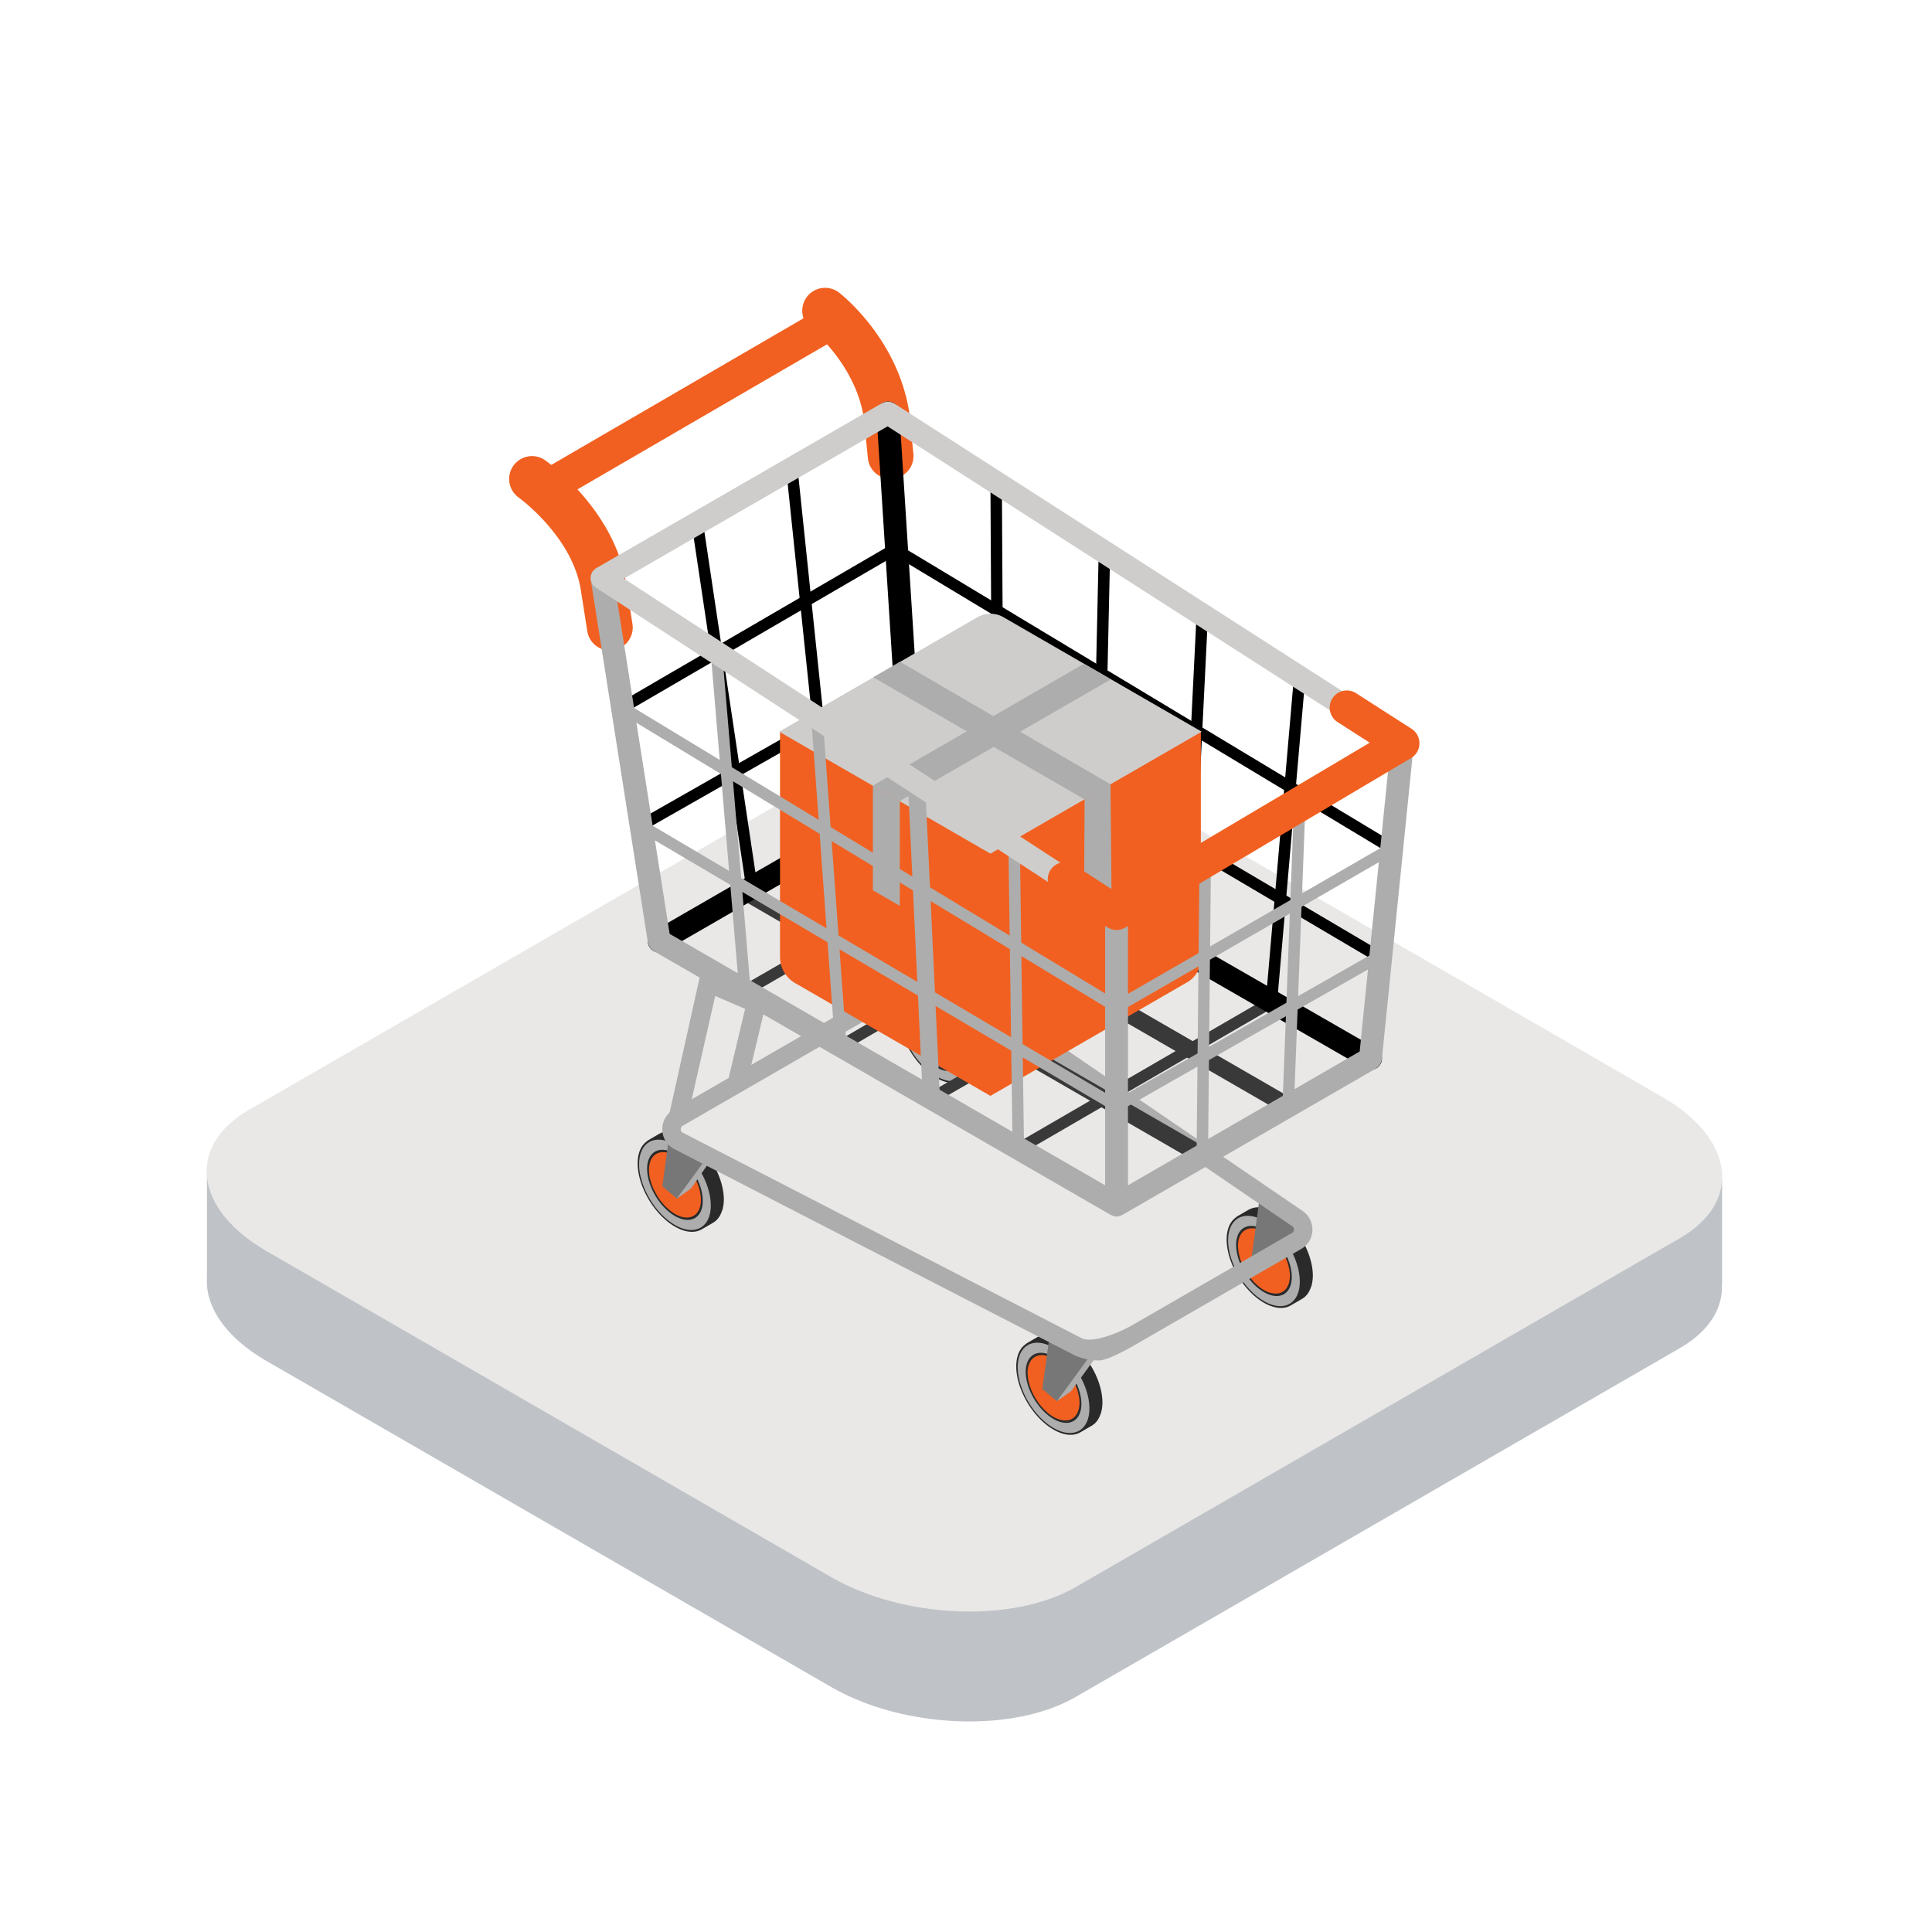 <svg width="90" height="90" fill="none" xmlns="http://www.w3.org/2000/svg"><path d="M90 0H0v90h90V0Z" fill="#fff"/><path d="M80.212 59.812h.01V54.95l-9.038-2.337-20.04-11.57c-3.372-1.948-8.476-2.16-11.398-.472L19.22 52.42 9.64 54.69v4.799a3.069 3.069 0 0 0 0 .323v.074h.003c.095 1.231 1.03 2.508 2.777 3.516L38.707 78.58c3.375 1.948 8.478 2.16 11.4.473l28.146-16.251c1.378-.795 2.016-1.871 1.96-2.99Z" fill="#BFC3C7"/><path d="M78.253 57.68 50.107 73.933c-2.922 1.686-8.025 1.474-11.4-.473L12.419 58.282c-3.376-1.95-3.741-4.895-.82-6.582l28.147-16.25c2.922-1.688 8.025-1.476 11.399.471L77.435 51.1c3.374 1.947 3.74 4.894.818 6.58Z" fill="#E9E8E7"/><path d="M49.594 62.377a1.95 1.95 0 0 0-.306-.139l-.002.001c-.351-.125-.665-.115-.905.02l-.002-.004-.58.339.005.007c-.291.186-.47.555-.463 1.078.012 1.082.802 2.395 1.762 2.932.482.27.916.292 1.227.11l.525-.305.02-.012.026-.015-.001-.002c.174-.114.3-.3.376-.54l.01-.008c.011-.032.016-.072.024-.107.007-.032.015-.063.02-.097.017-.1.027-.207.025-.324-.013-1.083-.802-2.397-1.761-2.934Z" fill="#2A2A2A"/><path d="M47.408 63.716c.012 1.041.77 2.303 1.693 2.82.923.517 1.661.092 1.648-.949-.012-1.041-.77-2.304-1.694-2.82-.922-.517-1.66-.092-1.647.95Z" fill="#ADADAD"/><path d="M47.781 63.925c.01.809.6 1.788 1.315 2.19.717.4 1.29.07 1.28-.738-.01-.808-.6-1.788-1.315-2.19-.717-.4-1.29-.07-1.28.738Z" fill="#2C2C2C"/><path d="M50.26 65.611a1.29 1.29 0 0 0 .028-.283 1.804 1.804 0 0 0-.029-.287c-.005-.031-.015-.061-.022-.092l.003-.002c-.007-.028-.017-.056-.024-.085-.01-.039-.017-.077-.03-.115l-.017-.047c-.015-.043-.032-.085-.05-.127-.015-.039-.028-.08-.045-.118-.005-.012-.012-.021-.016-.032-.025-.052-.053-.102-.081-.153-.018-.033-.033-.066-.052-.098-.004-.007-.008-.012-.01-.018a2.836 2.836 0 0 0-.148-.215l-.02-.032a.04.04 0 0 0-.005-.007c-.045-.058-.094-.11-.142-.164-.02-.023-.038-.048-.059-.07-.05-.052-.106-.1-.16-.147-.023-.019-.043-.041-.066-.06-.053-.042-.109-.077-.165-.113-.024-.015-.048-.035-.073-.05v.001l-.015-.01c-.668-.374-1.202-.066-1.193.687 0 .013.003.026.003.038v.001c0 .024.006.05.008.075.005.067.01.134.023.201.006.028.015.055.02.082.017.07.034.14.057.21.009.028.022.054.031.082.026.07.052.14.084.207a.047.047 0 0 0 .002.007l.003.006c.02.043.045.083.067.125.026.048.049.096.076.142.022.035.047.067.07.1l.023.035c.023.034.044.07.069.102.006.008.011.017.018.025.03.039.063.073.095.11l.002.004c.027.03.053.063.08.092l.027.03c.033.034.068.062.102.093.023.02.044.044.067.064l.002-.001c.019.015.036.034.055.049.078.061.16.116.242.162.096.055.188.09.279.116l.014.007.004-.003c.432.119.767-.078.864-.513h.003v-.01Z" fill="#F16020"/><path d="m49.404 62.151-.17 3.125.658-.467 1.466-2.005-1.954-.653Z" fill="#ADADAD"/><path d="m48.884 62.294-.33 2.408.68.574 1.465-2.005-1.815-.977Z" fill="#777"/><path d="M59.395 56.467a1.95 1.95 0 0 0-.306-.14l-.002.002c-.35-.126-.664-.115-.905.02l-.002-.004-.58.338.005.008c-.291.185-.47.554-.463 1.078.013 1.082.802 2.395 1.762 2.932.482.27.916.292 1.227.11l.525-.305.02-.013.026-.015-.001-.002c.174-.113.3-.3.376-.54l.01-.007c.011-.033.016-.072.024-.108.007-.032.016-.062.02-.096.017-.101.027-.207.026-.325-.013-1.082-.802-2.396-1.762-2.933Z" fill="#2A2A2A"/><path d="M57.209 57.806c.012 1.04.77 2.303 1.693 2.82.923.517 1.661.092 1.648-.95-.012-1.04-.77-2.304-1.693-2.82s-1.66-.091-1.648.95Z" fill="#ADADAD"/><path d="M57.583 58.015c.01.808.598 1.788 1.314 2.19.717.4 1.29.07 1.28-.738-.01-.808-.6-1.788-1.315-2.19-.717-.4-1.29-.07-1.28.738Z" fill="#2A2A2A"/><path d="M60.06 59.7c.019-.085.03-.178.029-.282a1.8 1.8 0 0 0-.028-.288c-.005-.03-.016-.06-.023-.091l.003-.002c-.006-.029-.017-.057-.024-.086-.01-.039-.016-.076-.03-.114l-.017-.047c-.015-.043-.032-.085-.05-.127-.015-.04-.028-.08-.045-.118l-.016-.033c-.024-.05-.053-.1-.08-.15-.018-.034-.034-.068-.053-.1a2.91 2.91 0 0 0-.156-.233l-.022-.032-.006-.007c-.047-.063-.099-.12-.15-.176-.017-.018-.032-.04-.05-.057a2.323 2.323 0 0 0-.167-.154c-.02-.017-.038-.037-.058-.053-.055-.044-.113-.08-.17-.117-.024-.014-.046-.033-.069-.047l-.015-.009c-.668-.374-1.202-.067-1.193.687 0 .012.004.025.004.038h-.002c.001.026.007.053.01.079.005.066.01.13.023.198.005.027.014.055.02.083.017.07.033.14.056.21.009.026.022.053.031.08.026.07.052.14.084.208l.002.006a.13.13 0 0 0 .008.015c.019.04.04.076.06.114.027.048.05.098.078.145.023.035.047.067.07.1a.46.46 0 0 0 .023.035c.023.033.044.069.069.102l.018.025c.031.04.064.074.097.112l.002.002c.026.03.05.062.077.092l.029.03c.033.035.069.063.104.095.021.02.042.043.064.062l.002-.002c.019.016.036.034.056.05.077.06.159.116.24.162.097.054.19.09.28.116l.015.006.004-.002c.431.118.766-.078.863-.513h.002c.002-.004.001-.008.002-.011Z" fill="#F16020"/><path d="M44.126 45.988a2.011 2.011 0 0 0-.306-.14l-.002.002c-.35-.126-.664-.115-.905.02l-.002-.004-.579.339.004.006c-.291.187-.47.555-.463 1.078.013 1.083.802 2.396 1.762 2.933.482.27.916.292 1.227.11l.524-.305.022-.013.025-.015-.001-.002c.174-.113.3-.3.376-.54l.01-.007c.011-.033.016-.072.024-.108.007-.032.015-.063.02-.096.017-.102.027-.208.025-.325-.012-1.082-.801-2.396-1.76-2.933Z" fill="#2A2A2A"/><path d="M41.94 47.327c.012 1.04.77 2.303 1.693 2.82.923.516 1.661.091 1.648-.95-.012-1.04-.771-2.303-1.694-2.82-.922-.517-1.66-.091-1.647.95Z" fill="#ADADAD"/><path d="M42.313 47.536c.01.808.6 1.788 1.315 2.19.717.4 1.29.07 1.28-.738-.01-.808-.6-1.788-1.315-2.19-.717-.4-1.29-.07-1.28.738Z" fill="#2C2C2C"/><path d="M44.792 49.221a1.28 1.28 0 0 0 .028-.282 1.81 1.81 0 0 0-.028-.288c-.006-.03-.016-.06-.023-.091l.003-.002c-.006-.029-.017-.057-.024-.086-.01-.038-.017-.076-.029-.114-.005-.016-.013-.031-.018-.047-.014-.043-.032-.084-.049-.127-.016-.04-.029-.08-.046-.119-.005-.01-.012-.02-.016-.032-.024-.05-.053-.1-.08-.15-.018-.034-.034-.068-.053-.1a2.717 2.717 0 0 0-.154-.23l-.024-.035-.006-.008a2.538 2.538 0 0 0-.147-.17c-.017-.02-.034-.043-.052-.062a2.373 2.373 0 0 0-.169-.155c-.02-.017-.037-.036-.057-.052-.057-.045-.115-.081-.174-.12-.022-.013-.042-.03-.065-.044v.001l-.015-.01c-.668-.374-1.202-.066-1.193.687 0 .012.003.025.004.038h-.002c.001.026.008.053.01.078.005.066.01.132.023.2.005.026.014.054.02.081.016.07.033.14.056.21.008.028.022.055.032.083.025.07.05.138.083.206l.002.006.008.016c.019.039.04.075.06.113.027.048.05.098.079.145.022.036.047.07.071.105l.023.033c.022.032.043.067.067.098.006.008.011.017.018.025.031.041.066.077.1.116.025.03.05.061.077.09l.028.031c.033.034.068.063.103.094l.065.063.002-.002c.02.016.036.034.055.05.079.06.16.116.242.162.096.055.19.09.28.116l.013.006.004-.002c.432.118.767-.078.864-.513l.003-.001.001-.01Z" fill="#2161AC"/><path d="M31.957 52.92a2.006 2.006 0 0 0-.306-.139l-.002.002c-.35-.126-.664-.115-.905.02l-.002-.004-.58.338.005.007c-.291.186-.47.555-.463 1.078.013 1.083.802 2.396 1.762 2.933.482.27.916.292 1.226.11h.001l.525-.305.02-.013.026-.015-.001-.002c.174-.113.3-.3.376-.54l.01-.007c.01-.033.016-.072.024-.108.007-.032.015-.062.02-.096.017-.102.027-.208.026-.325-.013-1.082-.802-2.396-1.762-2.933Z" fill="#2A2A2A"/><path d="M29.77 54.26c.013 1.04.772 2.303 1.695 2.82.922.516 1.66.091 1.647-.95-.012-1.04-.77-2.304-1.693-2.82-.924-.517-1.66-.092-1.648.95Z" fill="#ADADAD"/><path d="M30.145 54.469c.01.808.599 1.788 1.314 2.19.717.4 1.29.07 1.28-.738-.01-.808-.6-1.788-1.315-2.19-.717-.401-1.29-.07-1.28.738Z" fill="#2A2A2A"/><path d="m32.6 55.493.003-.002c-.006-.03-.017-.058-.025-.087a2.063 2.063 0 0 0-.046-.16c-.015-.044-.033-.087-.05-.13-.02-.05-.038-.098-.06-.147-.026-.053-.056-.105-.084-.157-.02-.037-.038-.076-.06-.112a2.822 2.822 0 0 0-.173-.255 2.29 2.29 0 0 0-.68-.612c-.668-.374-1.202-.067-1.193.687.004.29.09.604.228.901.02.043.045.085.067.127.053.1.112.196.176.29.022.03.042.064.065.094.037.05.078.095.119.142l.075.09c.042.043.085.081.129.12.023.022.045.047.068.067l.002-.002c.096.08.194.154.297.212.668.374 1.202.066 1.193-.687a1.862 1.862 0 0 0-.051-.38Z" fill="#F16020"/><path d="m31.441 52.853.09 2.982.659-.468 1.067-1.537-1.816-.977Z" fill="#ADADAD"/><path d="m31.182 52.853-.33 2.408.68.574 1.465-2.005-1.815-.977ZM58.675 55.814l-.368 2.741.678.574 1.467-2.005-1.777-1.31Z" fill="#777"/><path d="m31.803 52.443 10.648-6.147a1.87 1.87 0 0 1 1.986.075l15.76 10.753a.18.18 0 0 1 .081.16.181.181 0 0 1-.093.152l-7.439 4.295c-.53.306-1.805.866-2.358.607L31.817 52.77a.176.176 0 0 1-.105-.158.178.178 0 0 1 .091-.169Zm28.88 3.97-15.76-10.752c-.861-.588-2-.63-2.902-.11l-10.647 6.148a1.04 1.04 0 0 0-.522.948c.016.39.246.736.6.901l18.57 9.568c.369.173.765.259 1.16.259.472 0 1.574-.656 1.994-.899l7.439-4.294a1.04 1.04 0 0 0 .522-.867 1.036 1.036 0 0 0-.455-.901Z" fill="#ADADAD"/><path d="m34.765 50.587-.86-.213.805-3.376-1.393-.602-1.2 5.285-.44.556-.553-.098 1.553-6.987 3.068 1.328-.98 4.107Z" fill="#ADADAD"/><path d="M23.912 21.7c.2-.283.526-.453.873-.453.22 0 .432.067.61.194.133.092 3.226 2.297 3.764 5.706l.303 1.919c.044.28-.024.563-.192.792a1.062 1.062 0 0 1-.862.44 1.06 1.06 0 0 1-1.05-.9l-.303-1.92c-.392-2.485-2.861-4.278-2.885-4.295a1.065 1.065 0 0 1-.258-1.482Z" fill="#F16020"/><path d="M44.197 48.414s-.057-.6.759-.6l-.9-.85-.215 1 .356.45Z" fill="#6B8FA6"/><path d="M37.592 13.825c.203-.264.511-.416.845-.416.236 0 .461.076.649.221.11.086 2.728 2.137 3.268 5.568l.193 1.919a1.065 1.065 0 1 1-2.119.213l-.186-1.86c-.392-2.485-2.375-4.087-2.456-4.152a1.067 1.067 0 0 1-.194-1.493Z" fill="#F16020"/><path d="M64.228 44.834a.267.267 0 0 0 .135-.495L42.212 31.266a.266.266 0 0 0-.27.46l22.151 13.072a.27.27 0 0 0 .135.036ZM64.83 39.779a.266.266 0 0 0 .138-.495L41.825 25.35a.266.266 0 1 0-.275.456L64.694 39.74c.043.027.09.038.137.038Z" fill="#000"/><path d="M46.5 39.611h.002a.266.266 0 0 0 .265-.268l-.096-16.868a.266.266 0 1 0-.533.002l.096 16.87c.001.146.12.264.267.264Z" fill="#000"/><path d="M60.008 51.928a.4.4 0 0 0 .2-.745l-21.303-12.3a.4.4 0 0 0-.4.692l21.304 12.3a.393.393 0 0 0 .2.053Z" fill="#3A393A"/><path d="M47.437 53.787a.272.272 0 0 0 .134-.036l11.79-6.84a.267.267 0 0 0-.268-.46l-11.79 6.839a.266.266 0 0 0 .134.497Z" fill="#3A393A"/><path d="M28.997 33.23a.267.267 0 0 0 .134-.036l12.691-7.387a.267.267 0 0 0-.268-.46l-12.691 7.386a.267.267 0 0 0 .134.497ZM29.862 38.723c.044 0 .09-.012.13-.035l12.217-6.961a.266.266 0 0 0-.263-.463l-12.216 6.96a.268.268 0 0 0-.1.365c.05.085.14.134.232.134Z" fill="#000"/><path d="M34.703 46.423a.269.269 0 0 0 .133-.036l11.798-6.812a.265.265 0 0 0 .097-.363.267.267 0 0 0-.364-.097l-11.797 6.81a.266.266 0 0 0 .133.498Z" fill="#3A393A"/><path d="M55.23 44.622c.142 0 .26-.11.266-.253l.777-15.715a.266.266 0 0 0-.252-.279.272.272 0 0 0-.28.253l-.776 15.714a.267.267 0 0 0 .252.28h.014ZM35.026 41.61a.267.267 0 0 0 .264-.306l-2.525-16.854a.267.267 0 0 0-.303-.224.267.267 0 0 0-.224.303l2.525 16.856c.02.131.134.226.263.226ZM38.704 39.495l.028-.001a.266.266 0 0 0 .238-.293l-1.793-17.157a.262.262 0 0 0-.292-.237.266.266 0 0 0-.238.292l1.793 17.158c.014.137.13.239.264.239ZM51.091 42.041a.267.267 0 0 0 .267-.26l.357-16.061a.267.267 0 0 0-.26-.272h-.007a.267.267 0 0 0-.267.26l-.356 16.061a.266.266 0 0 0 .26.272h.006Z" fill="#000"/><path d="M56.007 54.233a.398.398 0 0 0 .2-.744l-21.304-12.3a.4.4 0 1 0-.399.691l21.303 12.3a.4.4 0 0 0 .2.053Z" fill="#3A393A"/><path d="M43.388 51.424c.045 0 .09-.012.132-.035l11.843-6.803a.266.266 0 0 0-.266-.461l-11.842 6.802a.266.266 0 0 0 .133.497ZM39.169 48.988a.267.267 0 0 0 .134-.036l11.922-6.947a.266.266 0 1 0-.268-.46l-11.922 6.947a.266.266 0 0 0 .134.496Z" fill="#3A393A"/><path d="M30.71 44.37c.09 0 .181-.023.266-.072l11.786-6.805a.533.533 0 0 0-.532-.922l-11.788 6.805a.532.532 0 0 0 .267.994Z" fill="#000"/><path d="M42.495 37.565c.012 0 .023 0 .035-.002a.531.531 0 0 0 .497-.564l-1.134-17.796a.53.53 0 0 0-.566-.497.532.532 0 0 0-.498.566l1.135 17.794a.533.533 0 0 0 .531.499Z" fill="#000"/><path d="M63.841 49.84a.531.531 0 0 0 .266-.994L42.761 36.571a.532.532 0 1 0-.531.923L63.576 49.77a.53.53 0 0 0 .265.072Z" fill="#000"/><path d="M59.228 46.947a.268.268 0 0 0 .264-.243l1.315-15.128a.266.266 0 1 0-.53-.046l-1.315 15.127a.266.266 0 0 0 .266.29Z" fill="#000"/><path d="M24.457 22.64a.796.796 0 0 1 .37-.486l13.316-7.741a.799.799 0 0 1 .803 1.382l-13.315 7.74a.8.8 0 0 1-1.174-.895ZM46.138 39.733V51.05l-9.096-5.252a1.411 1.411 0 0 1-.706-1.222V34.074l9.802 5.659ZM46.138 39.733l9.802-5.66v10.58c0 .458-.244.88-.64 1.107l-9.162 5.29V39.733Z" fill="#F16020"/><path d="m36.297 34.084 9.232-5.33a1.219 1.219 0 0 1 1.219 0l9.23 5.33-9.84 5.682-9.841-5.682Z" fill="#CECDCC"/><path d="m41.916 37.327-1.253-.723v4.87l1.253.723v-4.87ZM50.525 37.236l1.207-.699.045 4.843-1.279.738.027-4.882ZM51.732 36.537l-9.804-5.708-1.252.72 9.839 5.684 1.217-.696Z" fill="#ADADAD"/><path d="m40.663 36.593 1.253.723 9.833-5.67-1.257-.723-9.829 5.67Z" fill="#ADADAD"/><path d="m33.583 36.054.381 4.514-3.561-2.102-.756-4.797 3.936 2.385Zm4.6 2.788.32 4.404-3.977-2.346-.38-4.504 4.037 2.446Zm4.347 2.635.202 4.265-3.67-2.166-.32-4.396 3.788 2.297Zm4.513 2.734.056 4.108-3.545-2.092-.2-4.252 3.689 2.236Zm4.437 2.69v4.004l-3.844-2.269-.056-4.099 3.9 2.364Zm4.35-1.885-.041 4.055-3.243 1.848v-4.007l3.284-1.896Zm4.255-2.457-.159 4.154-3.602 2.052.04-4.058 3.72-2.148Zm4.146-2.393-.44 4.344-3.32 1.892.16-4.157 3.6-2.08Zm-3.783 6.863 3.278-1.868-.387 3.822-3.033 1.751.142-3.705Zm-4.13 2.353 3.584-2.042-.142 3.709-3.478 2.009.036-3.676Zm-3.772 2.15 3.237-1.845-.038 3.68-3.2 1.848v-3.683Zm-4.901-2.272 3.835 2.264v3.69l-3.783-2.184-.052-3.77Zm-4.06-2.396 3.523 2.08.051 3.776-3.39-1.958-.185-3.898Zm-4.476-2.642 3.653 2.156.185 3.91L39.4 48.24l-.292-4.018Zm-4.527-2.671 3.968 2.342.293 4.025-3.915-2.26-.346-4.107Zm-4.072-2.403 3.51 2.071.347 4.115-3.172-1.831-.685-4.355Zm33.849 10.255c.002-.014.01-.027.012-.042l1.487-14.683a.534.534 0 0 0-.476-.583.53.53 0 0 0-.584.476l-.5 4.94-3.643 2.104.158-4.143a.266.266 0 0 0-.256-.276h-.01a.267.267 0 0 0-.266.256l-.172 4.478-3.738 2.158.04-4.012a.266.266 0 0 0-.264-.269h-.002a.267.267 0 0 0-.266.264l-.043 4.326-3.29 1.9v-3.772a.532.532 0 1 0-1.066 0v3.753l-3.909-2.369-.06-4.492c-.003-.147-.118-.278-.271-.262a.265.265 0 0 0-.263.27l.057 4.159-3.711-2.25-.232-4.894c-.01-.22-.22-.384-.417-.38a.398.398 0 0 0-.38.418l.206 4.357-3.805-2.306-.372-5.104a.266.266 0 1 0-.532.039l.345 4.726-4.045-2.45-.454-5.373a.266.266 0 1 0-.53.045l.42 4.986-3.989-2.418-.966-6.137a.532.532 0 1 0-1.052.166l2.663 16.911c.001.01.008.018.01.027.005.03.017.056.029.083.013.035.027.069.048.1.015.022.033.04.05.06.029.031.058.058.091.081.012.008.02.02.031.027l21.304 12.3.003.002c.012.007.026.01.038.015a.458.458 0 0 0 .043.018s.003 0 .004.002c.058.02.118.035.178.035h.001c.06 0 .12-.015.18-.036l.003-.001a.362.362 0 0 0 .043-.018c.012-.006.026-.008.037-.015l.003-.001 11.829-6.83c.014-.008.023-.023.036-.033a.51.51 0 0 0 .187-.24.53.53 0 0 0 .028-.093Z" fill="#ADADAD"/><path d="M65.615 34.177 41.648 18.79c-.02-.014-.045-.016-.067-.026-.035-.017-.069-.034-.107-.043-.034-.007-.067-.006-.102-.007-.034 0-.066-.003-.1.003-.037.005-.071.021-.106.035-.024.01-.049.012-.071.024L27.78 26.464c-.006.003-.008.008-.014.012-.03.018-.054.045-.08.07-.026.025-.054.047-.074.076-.004.005-.009.007-.012.013-.014.02-.017.044-.027.067-.017.035-.035.07-.044.108-.007.034-.006.067-.006.1-.001.035-.005.067 0 .102.008.039.024.075.039.112.009.022.01.046.022.067l.014.017.029.038a.527.527 0 0 0 .11.107c.007.005.01.013.018.019l23.967 15.6a.532.532 0 0 0 .581-.893L29.064 26.952l12.282-7.091L65.04 35.073a.532.532 0 0 0 .575-.896Z" fill="#CECDCC"/><path d="M48.939 40.525a.797.797 0 0 1 1.105-.234l1.988 1.294 11.776-6.987-1.5-.962a.8.8 0 0 1 .432-1.472c.153 0 .302.044.431.127l2.589 1.662c.101.065.18.15.24.246l.016.018c.01.017.015.035.023.052a.8.8 0 0 1 .084.37.786.786 0 0 1-.065.303c-.009.023-.021.045-.033.068-.01.015-.015.032-.025.047-.004.007-.01.01-.014.017a.772.772 0 0 1-.099.118c-.007.007-.012.015-.02.022a.798.798 0 0 1-.132.098l-13.314 7.9-.013.006a.783.783 0 0 1-.132.056c-.02.007-.038.017-.058.023a.799.799 0 0 1-.192.025l-.013.002-.011-.001a.788.788 0 0 1-.204-.03c-.027-.007-.052-.021-.078-.032a.813.813 0 0 1-.12-.056c-.008-.004-.016-.005-.023-.01l-2.404-1.565a.791.791 0 0 1-.346-.504.792.792 0 0 1 .112-.601Z" fill="#F16020"/></svg>